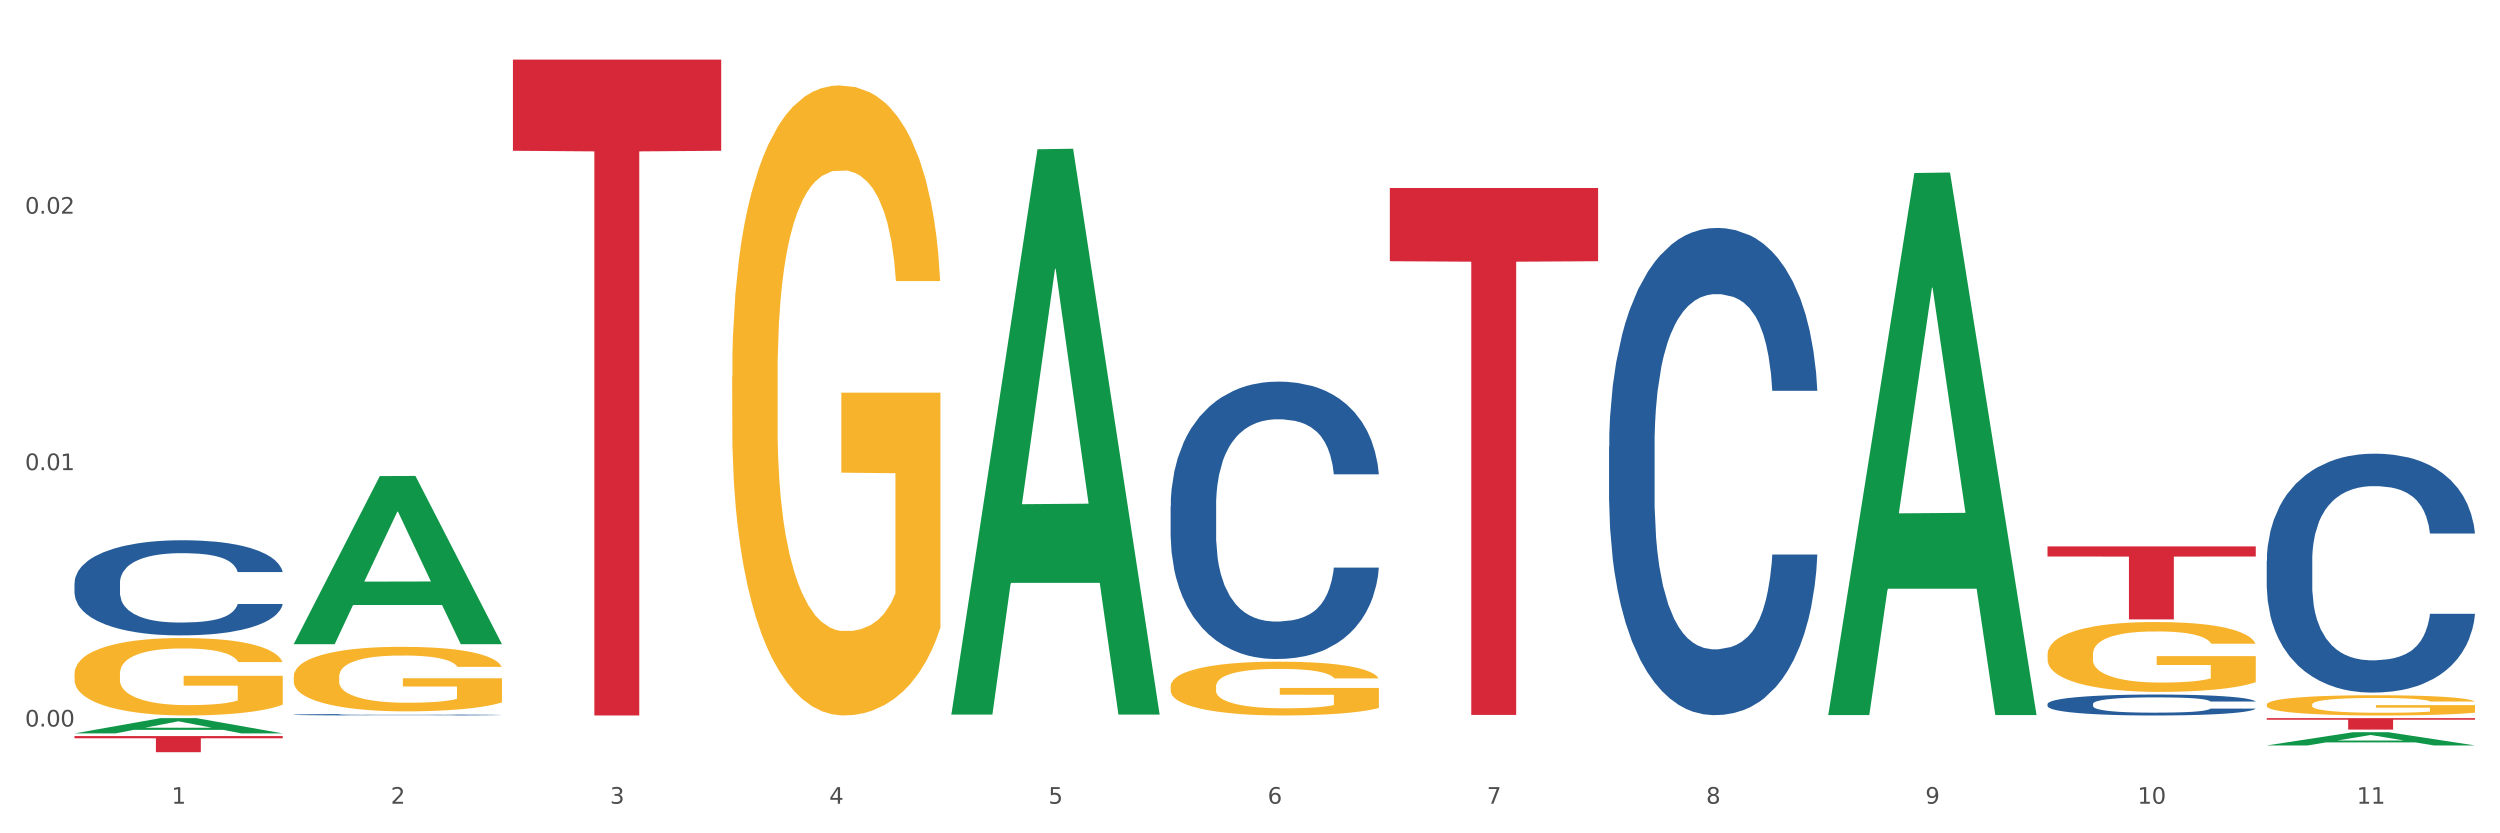 <?xml version="1.0" encoding="utf-8" standalone="no"?>
<!DOCTYPE svg PUBLIC "-//W3C//DTD SVG 1.1//EN"
  "http://www.w3.org/Graphics/SVG/1.1/DTD/svg11.dtd">
<svg xmlns:xlink="http://www.w3.org/1999/xlink" width="1080pt" height="360pt" viewBox="0 0 1080 360" xmlns="http://www.w3.org/2000/svg" version="1.1">
 <rect x="0" y="0" width="1080" height="360" fill="#333333" stroke="none"/>
 <defs>
  <style type="text/css">*{stroke-linejoin: round; stroke-linecap: butt}</style>
 </defs>
 <g id="figure_1">
  <g id="patch_1">
   <path d="M 0 360 
L 1080 360 
L 1080 0 
L 0 0 
z
" style="fill: #ffffff; stroke: #ffffff; stroke-linejoin: miter"/>
  </g>
  <g id="axes_1">
   <g id="matplotlib.axis_1">
    <g id="xtick_1">
     <g id="text_1">
      <!-- 1 -->
      <g style="fill: #4d4d4d" transform="translate(74.106 347.204) scale(0.096 -0.096)">
       <defs>
        <path id="DejaVuSans-31" d="M 794 531 
L 1825 531 
L 1825 4091 
L 703 3866 
L 703 4441 
L 1819 4666 
L 2450 4666 
L 2450 531 
L 3481 531 
L 3481 0 
L 794 0 
L 794 531 
z
" transform="scale(0.016)"/>
       </defs>
       <use xlink:href="#DejaVuSans-31"/>
      </g>
     </g>
    </g>
    <g id="xtick_2">
     <g id="text_2">
      <!-- 2 -->
      <g style="fill: #4d4d4d" transform="translate(168.812 347.204) scale(0.096 -0.096)">
       <defs>
        <path id="DejaVuSans-32" d="M 1228 531 
L 3431 531 
L 3431 0 
L 469 0 
L 469 531 
Q 828 903 1448 1529 
Q 2069 2156 2228 2338 
Q 2531 2678 2651 2914 
Q 2772 3150 2772 3378 
Q 2772 3750 2511 3984 
Q 2250 4219 1831 4219 
Q 1534 4219 1204 4116 
Q 875 4013 500 3803 
L 500 4441 
Q 881 4594 1212 4672 
Q 1544 4750 1819 4750 
Q 2544 4750 2975 4387 
Q 3406 4025 3406 3419 
Q 3406 3131 3298 2873 
Q 3191 2616 2906 2266 
Q 2828 2175 2409 1742 
Q 1991 1309 1228 531 
z
" transform="scale(0.016)"/>
       </defs>
       <use xlink:href="#DejaVuSans-32"/>
      </g>
     </g>
    </g>
    <g id="xtick_3">
     <g id="text_3">
      <!-- 3 -->
      <g style="fill: #4d4d4d" transform="translate(263.517 347.204) scale(0.096 -0.096)">
       <defs>
        <path id="DejaVuSans-33" d="M 2597 2516 
Q 3050 2419 3304 2112 
Q 3559 1806 3559 1356 
Q 3559 666 3084 287 
Q 2609 -91 1734 -91 
Q 1441 -91 1130 -33 
Q 819 25 488 141 
L 488 750 
Q 750 597 1062 519 
Q 1375 441 1716 441 
Q 2309 441 2620 675 
Q 2931 909 2931 1356 
Q 2931 1769 2642 2001 
Q 2353 2234 1838 2234 
L 1294 2234 
L 1294 2753 
L 1863 2753 
Q 2328 2753 2575 2939 
Q 2822 3125 2822 3475 
Q 2822 3834 2567 4026 
Q 2313 4219 1838 4219 
Q 1578 4219 1281 4162 
Q 984 4106 628 3988 
L 628 4550 
Q 988 4650 1302 4700 
Q 1616 4750 1894 4750 
Q 2613 4750 3031 4423 
Q 3450 4097 3450 3541 
Q 3450 3153 3228 2886 
Q 3006 2619 2597 2516 
z
" transform="scale(0.016)"/>
       </defs>
       <use xlink:href="#DejaVuSans-33"/>
      </g>
     </g>
    </g>
    <g id="xtick_4">
     <g id="text_4">
      <!-- 4 -->
      <g style="fill: #4d4d4d" transform="translate(358.223 347.204) scale(0.096 -0.096)">
       <defs>
        <path id="DejaVuSans-34" d="M 2419 4116 
L 825 1625 
L 2419 1625 
L 2419 4116 
z
M 2253 4666 
L 3047 4666 
L 3047 1625 
L 3713 1625 
L 3713 1100 
L 3047 1100 
L 3047 0 
L 2419 0 
L 2419 1100 
L 313 1100 
L 313 1709 
L 2253 4666 
z
" transform="scale(0.016)"/>
       </defs>
       <use xlink:href="#DejaVuSans-34"/>
      </g>
     </g>
    </g>
    <g id="xtick_5">
     <g id="text_5">
      <!-- 5 -->
      <g style="fill: #4d4d4d" transform="translate(452.928 347.204) scale(0.096 -0.096)">
       <defs>
        <path id="DejaVuSans-35" d="M 691 4666 
L 3169 4666 
L 3169 4134 
L 1269 4134 
L 1269 2991 
Q 1406 3038 1543 3061 
Q 1681 3084 1819 3084 
Q 2600 3084 3056 2656 
Q 3513 2228 3513 1497 
Q 3513 744 3044 326 
Q 2575 -91 1722 -91 
Q 1428 -91 1123 -41 
Q 819 9 494 109 
L 494 744 
Q 775 591 1075 516 
Q 1375 441 1709 441 
Q 2250 441 2565 725 
Q 2881 1009 2881 1497 
Q 2881 1984 2565 2268 
Q 2250 2553 1709 2553 
Q 1456 2553 1204 2497 
Q 953 2441 691 2322 
L 691 4666 
z
" transform="scale(0.016)"/>
       </defs>
       <use xlink:href="#DejaVuSans-35"/>
      </g>
     </g>
    </g>
    <g id="xtick_6">
     <g id="text_6">
      <!-- 6 -->
      <g style="fill: #4d4d4d" transform="translate(547.634 347.204) scale(0.096 -0.096)">
       <defs>
        <path id="DejaVuSans-36" d="M 2113 2584 
Q 1688 2584 1439 2293 
Q 1191 2003 1191 1497 
Q 1191 994 1439 701 
Q 1688 409 2113 409 
Q 2538 409 2786 701 
Q 3034 994 3034 1497 
Q 3034 2003 2786 2293 
Q 2538 2584 2113 2584 
z
M 3366 4563 
L 3366 3988 
Q 3128 4100 2886 4159 
Q 2644 4219 2406 4219 
Q 1781 4219 1451 3797 
Q 1122 3375 1075 2522 
Q 1259 2794 1537 2939 
Q 1816 3084 2150 3084 
Q 2853 3084 3261 2657 
Q 3669 2231 3669 1497 
Q 3669 778 3244 343 
Q 2819 -91 2113 -91 
Q 1303 -91 875 529 
Q 447 1150 447 2328 
Q 447 3434 972 4092 
Q 1497 4750 2381 4750 
Q 2619 4750 2861 4703 
Q 3103 4656 3366 4563 
z
" transform="scale(0.016)"/>
       </defs>
       <use xlink:href="#DejaVuSans-36"/>
      </g>
     </g>
    </g>
    <g id="xtick_7">
     <g id="text_7">
      <!-- 7 -->
      <g style="fill: #4d4d4d" transform="translate(642.339 347.204) scale(0.096 -0.096)">
       <defs>
        <path id="DejaVuSans-37" d="M 525 4666 
L 3525 4666 
L 3525 4397 
L 1831 0 
L 1172 0 
L 2766 4134 
L 525 4134 
L 525 4666 
z
" transform="scale(0.016)"/>
       </defs>
       <use xlink:href="#DejaVuSans-37"/>
      </g>
     </g>
    </g>
    <g id="xtick_8">
     <g id="text_8">
      <!-- 8 -->
      <g style="fill: #4d4d4d" transform="translate(737.044 347.204) scale(0.096 -0.096)">
       <defs>
        <path id="DejaVuSans-38" d="M 2034 2216 
Q 1584 2216 1326 1975 
Q 1069 1734 1069 1313 
Q 1069 891 1326 650 
Q 1584 409 2034 409 
Q 2484 409 2743 651 
Q 3003 894 3003 1313 
Q 3003 1734 2745 1975 
Q 2488 2216 2034 2216 
z
M 1403 2484 
Q 997 2584 770 2862 
Q 544 3141 544 3541 
Q 544 4100 942 4425 
Q 1341 4750 2034 4750 
Q 2731 4750 3128 4425 
Q 3525 4100 3525 3541 
Q 3525 3141 3298 2862 
Q 3072 2584 2669 2484 
Q 3125 2378 3379 2068 
Q 3634 1759 3634 1313 
Q 3634 634 3220 271 
Q 2806 -91 2034 -91 
Q 1263 -91 848 271 
Q 434 634 434 1313 
Q 434 1759 690 2068 
Q 947 2378 1403 2484 
z
M 1172 3481 
Q 1172 3119 1398 2916 
Q 1625 2713 2034 2713 
Q 2441 2713 2670 2916 
Q 2900 3119 2900 3481 
Q 2900 3844 2670 4047 
Q 2441 4250 2034 4250 
Q 1625 4250 1398 4047 
Q 1172 3844 1172 3481 
z
" transform="scale(0.016)"/>
       </defs>
       <use xlink:href="#DejaVuSans-38"/>
      </g>
     </g>
    </g>
    <g id="xtick_9">
     <g id="text_9">
      <!-- 9 -->
      <g style="fill: #4d4d4d" transform="translate(831.75 347.204) scale(0.096 -0.096)">
       <defs>
        <path id="DejaVuSans-39" d="M 703 97 
L 703 672 
Q 941 559 1184 500 
Q 1428 441 1663 441 
Q 2288 441 2617 861 
Q 2947 1281 2994 2138 
Q 2813 1869 2534 1725 
Q 2256 1581 1919 1581 
Q 1219 1581 811 2004 
Q 403 2428 403 3163 
Q 403 3881 828 4315 
Q 1253 4750 1959 4750 
Q 2769 4750 3195 4129 
Q 3622 3509 3622 2328 
Q 3622 1225 3098 567 
Q 2575 -91 1691 -91 
Q 1453 -91 1209 -44 
Q 966 3 703 97 
z
M 1959 2075 
Q 2384 2075 2632 2365 
Q 2881 2656 2881 3163 
Q 2881 3666 2632 3958 
Q 2384 4250 1959 4250 
Q 1534 4250 1286 3958 
Q 1038 3666 1038 3163 
Q 1038 2656 1286 2365 
Q 1534 2075 1959 2075 
z
" transform="scale(0.016)"/>
       </defs>
       <use xlink:href="#DejaVuSans-39"/>
      </g>
     </g>
    </g>
    <g id="xtick_10">
     <g id="text_10">
      <!-- 10 -->
      <g style="fill: #4d4d4d" transform="translate(923.401 347.204) scale(0.096 -0.096)">
       <defs>
        <path id="DejaVuSans-30" d="M 2034 4250 
Q 1547 4250 1301 3770 
Q 1056 3291 1056 2328 
Q 1056 1369 1301 889 
Q 1547 409 2034 409 
Q 2525 409 2770 889 
Q 3016 1369 3016 2328 
Q 3016 3291 2770 3770 
Q 2525 4250 2034 4250 
z
M 2034 4750 
Q 2819 4750 3233 4129 
Q 3647 3509 3647 2328 
Q 3647 1150 3233 529 
Q 2819 -91 2034 -91 
Q 1250 -91 836 529 
Q 422 1150 422 2328 
Q 422 3509 836 4129 
Q 1250 4750 2034 4750 
z
" transform="scale(0.016)"/>
       </defs>
       <use xlink:href="#DejaVuSans-31"/>
       <use xlink:href="#DejaVuSans-30" transform="translate(63.623 0)"/>
      </g>
     </g>
    </g>
    <g id="xtick_11">
     <g id="text_11">
      <!-- 11 -->
      <g style="fill: #4d4d4d" transform="translate(1018.107 347.204) scale(0.096 -0.096)">
       <use xlink:href="#DejaVuSans-31"/>
       <use xlink:href="#DejaVuSans-31" transform="translate(63.623 0)"/>
      </g>
     </g>
    </g>
    <g id="xtick_12"/>
    <g id="xtick_13"/>
    <g id="xtick_14"/>
    <g id="xtick_15"/>
    <g id="xtick_16"/>
    <g id="xtick_17"/>
    <g id="xtick_18"/>
    <g id="xtick_19"/>
    <g id="xtick_20"/>
    <g id="xtick_21"/>
   </g>
   <g id="matplotlib.axis_2">
    <g id="ytick_1">
     <g id="text_12">
      <!-- 0.00 -->
      <g style="fill: #4d4d4d" transform="translate(10.8 313.872) scale(0.096 -0.096)">
       <defs>
        <path id="DejaVuSans-2e" d="M 684 794 
L 1344 794 
L 1344 0 
L 684 0 
L 684 794 
z
" transform="scale(0.016)"/>
       </defs>
       <use xlink:href="#DejaVuSans-30"/>
       <use xlink:href="#DejaVuSans-2e" transform="translate(63.623 0)"/>
       <use xlink:href="#DejaVuSans-30" transform="translate(95.41 0)"/>
       <use xlink:href="#DejaVuSans-30" transform="translate(159.033 0)"/>
      </g>
     </g>
    </g>
    <g id="ytick_2">
     <g id="text_13">
      <!-- 0.01 -->
      <g style="fill: #4d4d4d" transform="translate(10.8 203.092) scale(0.096 -0.096)">
       <use xlink:href="#DejaVuSans-30"/>
       <use xlink:href="#DejaVuSans-2e" transform="translate(63.623 0)"/>
       <use xlink:href="#DejaVuSans-30" transform="translate(95.41 0)"/>
       <use xlink:href="#DejaVuSans-31" transform="translate(159.033 0)"/>
      </g>
     </g>
    </g>
    <g id="ytick_3">
     <g id="text_14">
      <!-- 0.02 -->
      <g style="fill: #4d4d4d" transform="translate(10.8 92.311) scale(0.096 -0.096)">
       <use xlink:href="#DejaVuSans-30"/>
       <use xlink:href="#DejaVuSans-2e" transform="translate(63.623 0)"/>
       <use xlink:href="#DejaVuSans-30" transform="translate(95.41 0)"/>
       <use xlink:href="#DejaVuSans-32" transform="translate(159.033 0)"/>
      </g>
     </g>
    </g>
    <g id="ytick_4"/>
    <g id="ytick_5"/>
    <g id="ytick_6"/>
   </g>
   <g id="PolyCollection_1">
    <path d="M 32.175 316.819 
L 32.268 316.813 
L 69.369 310.231 
L 84.766 310.225 
L 122.145 316.832 
L 104.337 316.832 
L 96.267 315.293 
L 57.96 315.293 
L 57.682 315.318 
L 49.891 316.832 
L 32.175 316.832 
L 32.175 316.819 
L 62.783 314.375 
L 91.444 314.369 
L 77.253 311.633 
L 77.067 311.621 
L 76.882 311.639 
L 62.691 314.369 
L 62.783 314.375 
L 32.175 316.819 
z
" clip-path="url(#p2a7710c331)" style="fill: #109648"/>
    <path d="M 600.408 81.212 
L 690.378 81.212 
L 690.378 112.845 
L 654.987 113.059 
L 654.987 308.842 
L 635.586 308.842 
L 635.586 113.059 
L 600.408 112.845 
L 600.408 81.426 
L 600.408 81.212 
z
" clip-path="url(#p2a7710c331)" style="fill: #d62839"/>
    <path d="M 221.586 25.759 
L 311.556 25.759 
L 311.556 65.133 
L 276.165 65.399 
L 276.165 309.087 
L 256.764 309.087 
L 256.764 65.399 
L 221.586 65.133 
L 221.586 26.026 
L 221.586 25.759 
z
" clip-path="url(#p2a7710c331)" style="fill: #d62839"/>
    <path d="M 32.175 317.969 
L 122.145 317.969 
L 122.145 318.939 
L 86.754 318.946 
L 86.754 324.95 
L 67.353 324.95 
L 67.353 318.946 
L 32.175 318.939 
L 32.175 317.976 
L 32.175 317.969 
z
" clip-path="url(#p2a7710c331)" style="fill: #d62839"/>
    <path d="M 32.175 251.856 
L 32.281 251.818 
L 32.281 250.767 
L 32.6 249.341 
L 33.77 246.713 
L 35.259 244.724 
L 37.811 242.396 
L 39.194 241.42 
L 41.002 240.332 
L 44.724 238.567 
L 48.978 237.066 
L 51.956 236.24 
L 54.189 235.715 
L 59.187 234.776 
L 62.059 234.363 
L 65.036 234.025 
L 67.589 233.8 
L 71.843 233.537 
L 75.246 233.425 
L 79.181 233.387 
L 82.477 233.425 
L 86.838 233.575 
L 93.219 234.025 
L 95.665 234.288 
L 98.961 234.739 
L 102.365 235.339 
L 105.13 235.94 
L 108.32 236.803 
L 111.617 237.929 
L 114.807 239.356 
L 117.041 240.669 
L 118.848 242.058 
L 120.444 243.748 
L 121.613 245.587 
L 122.145 247.126 
L 102.684 247.126 
L 102.152 245.737 
L 101.088 244.236 
L 100.025 243.222 
L 98.855 242.396 
L 97.047 241.458 
L 95.452 240.857 
L 92.793 240.144 
L 90.347 239.694 
L 88.327 239.431 
L 85.881 239.206 
L 80.67 238.98 
L 76.947 238.98 
L 74.608 239.055 
L 71.736 239.243 
L 69.29 239.506 
L 66.419 239.956 
L 64.186 240.444 
L 61.952 241.082 
L 60.676 241.533 
L 58.762 242.359 
L 57.486 243.034 
L 55.784 244.198 
L 54.827 245.024 
L 53.126 247.163 
L 52.381 248.74 
L 52.062 249.829 
L 51.849 251.03 
L 51.849 256.886 
L 52.487 259.513 
L 53.019 260.639 
L 53.87 261.916 
L 55.465 263.567 
L 57.805 265.181 
L 60.251 266.345 
L 62.271 267.058 
L 64.186 267.584 
L 66.1 267.997 
L 68.44 268.372 
L 70.354 268.597 
L 73.225 268.823 
L 76.628 268.935 
L 79.287 268.935 
L 84.711 268.748 
L 87.157 268.56 
L 89.496 268.297 
L 92.049 267.884 
L 94.069 267.434 
L 95.239 267.096 
L 97.153 266.383 
L 98.642 265.632 
L 99.919 264.769 
L 100.769 264.018 
L 101.726 262.892 
L 102.471 261.615 
L 102.684 260.94 
L 122.145 260.94 
L 121.72 262.291 
L 120.975 263.605 
L 119.487 265.369 
L 118.317 266.383 
L 116.509 267.621 
L 114.595 268.672 
L 111.936 269.836 
L 109.49 270.7 
L 106.937 271.45 
L 104.172 272.126 
L 99.174 273.064 
L 97.366 273.327 
L 93.538 273.778 
L 90.56 274.04 
L 86.2 274.303 
L 81.733 274.453 
L 77.054 274.491 
L 72.906 274.416 
L 68.333 274.19 
L 65.462 273.965 
L 62.271 273.627 
L 58.549 273.102 
L 55.04 272.464 
L 51.743 271.713 
L 48.659 270.85 
L 45.788 269.874 
L 42.065 268.26 
L 39.3 266.683 
L 37.28 265.219 
L 35.897 263.98 
L 34.515 262.404 
L 33.77 261.315 
L 32.6 258.687 
L 32.175 256.248 
L 32.175 251.856 
z
" clip-path="url(#p2a7710c331)" style="fill: #255c99"/>
    <path d="M 126.88 308.735 
L 126.987 308.734 
L 126.987 308.718 
L 127.306 308.696 
L 128.476 308.655 
L 129.965 308.624 
L 132.517 308.588 
L 133.899 308.573 
L 135.707 308.556 
L 139.43 308.528 
L 143.683 308.505 
L 146.661 308.492 
L 148.894 308.484 
L 153.893 308.469 
L 156.764 308.463 
L 159.742 308.458 
L 162.294 308.454 
L 166.548 308.45 
L 169.951 308.448 
L 173.886 308.448 
L 177.183 308.448 
L 181.543 308.451 
L 187.924 308.458 
L 190.37 308.462 
L 193.667 308.469 
L 197.07 308.478 
L 199.835 308.487 
L 203.025 308.501 
L 206.322 308.518 
L 209.513 308.541 
L 211.746 308.561 
L 213.554 308.583 
L 215.149 308.609 
L 216.319 308.637 
L 216.851 308.661 
L 197.389 308.661 
L 196.857 308.64 
L 195.794 308.616 
L 194.73 308.601 
L 193.561 308.588 
L 191.753 308.573 
L 190.157 308.564 
L 187.499 308.553 
L 185.053 308.546 
L 183.032 308.542 
L 180.586 308.538 
L 175.375 308.535 
L 171.653 308.535 
L 169.313 308.536 
L 166.442 308.539 
L 163.996 308.543 
L 161.124 308.55 
L 158.891 308.557 
L 156.658 308.567 
L 155.382 308.574 
L 153.467 308.587 
L 152.191 308.598 
L 150.49 308.616 
L 149.533 308.629 
L 147.831 308.662 
L 147.087 308.686 
L 146.768 308.703 
L 146.555 308.722 
L 146.555 308.813 
L 147.193 308.854 
L 147.725 308.872 
L 148.575 308.891 
L 150.171 308.917 
L 152.51 308.942 
L 154.956 308.96 
L 156.977 308.971 
L 158.891 308.98 
L 160.805 308.986 
L 163.145 308.992 
L 165.059 308.995 
L 167.931 308.999 
L 171.334 309.001 
L 173.993 309.001 
L 179.416 308.998 
L 181.862 308.995 
L 184.202 308.991 
L 186.754 308.984 
L 188.775 308.977 
L 189.945 308.972 
L 191.859 308.961 
L 193.348 308.949 
L 194.624 308.936 
L 195.475 308.924 
L 196.432 308.907 
L 197.176 308.887 
L 197.389 308.876 
L 216.851 308.876 
L 216.425 308.897 
L 215.681 308.918 
L 214.192 308.945 
L 213.022 308.961 
L 211.214 308.98 
L 209.3 308.996 
L 206.641 309.015 
L 204.195 309.028 
L 201.643 309.04 
L 198.878 309.05 
L 193.88 309.065 
L 192.072 309.069 
L 188.243 309.076 
L 185.265 309.08 
L 180.905 309.084 
L 176.439 309.086 
L 171.759 309.087 
L 167.612 309.086 
L 163.039 309.082 
L 160.167 309.079 
L 156.977 309.074 
L 153.255 309.065 
L 149.745 309.055 
L 146.448 309.044 
L 143.364 309.03 
L 140.493 309.015 
L 136.771 308.99 
L 134.006 308.966 
L 131.985 308.943 
L 130.603 308.924 
L 129.22 308.899 
L 128.476 308.882 
L 127.306 308.841 
L 126.88 308.803 
L 126.88 308.735 
z
" clip-path="url(#p2a7710c331)" style="fill: #255c99"/>
    <path d="M 505.702 218.703 
L 505.809 218.594 
L 505.809 215.529 
L 506.128 211.37 
L 507.298 203.708 
L 508.786 197.907 
L 511.339 191.121 
L 512.721 188.276 
L 514.529 185.102 
L 518.251 179.957 
L 522.505 175.579 
L 525.483 173.171 
L 527.716 171.639 
L 532.715 168.903 
L 535.586 167.699 
L 538.564 166.713 
L 541.116 166.057 
L 545.37 165.291 
L 548.773 164.962 
L 552.708 164.853 
L 556.005 164.962 
L 560.365 165.4 
L 566.746 166.713 
L 569.192 167.48 
L 572.489 168.793 
L 575.892 170.544 
L 578.657 172.296 
L 581.847 174.813 
L 585.144 178.097 
L 588.335 182.256 
L 590.568 186.087 
L 592.376 190.136 
L 593.971 195.062 
L 595.141 200.425 
L 595.673 204.912 
L 576.211 204.912 
L 575.679 200.863 
L 574.616 196.485 
L 573.552 193.529 
L 572.382 191.121 
L 570.575 188.385 
L 568.979 186.634 
L 566.321 184.554 
L 563.875 183.241 
L 561.854 182.475 
L 559.408 181.818 
L 554.197 181.161 
L 550.475 181.161 
L 548.135 181.38 
L 545.264 181.927 
L 542.818 182.694 
L 539.946 184.007 
L 537.713 185.43 
L 535.48 187.291 
L 534.204 188.604 
L 532.289 191.012 
L 531.013 192.982 
L 529.312 196.375 
L 528.354 198.783 
L 526.653 205.022 
L 525.908 209.619 
L 525.589 212.793 
L 525.377 216.295 
L 525.377 233.37 
L 526.015 241.032 
L 526.547 244.315 
L 527.397 248.037 
L 528.993 252.853 
L 531.332 257.559 
L 533.778 260.952 
L 535.799 263.032 
L 537.713 264.564 
L 539.627 265.768 
L 541.967 266.863 
L 543.881 267.519 
L 546.753 268.176 
L 550.156 268.504 
L 552.814 268.504 
L 558.238 267.957 
L 560.684 267.41 
L 563.024 266.644 
L 565.576 265.44 
L 567.597 264.126 
L 568.767 263.141 
L 570.681 261.062 
L 572.17 258.873 
L 573.446 256.355 
L 574.297 254.166 
L 575.254 250.883 
L 575.998 247.161 
L 576.211 245.191 
L 595.673 245.191 
L 595.247 249.131 
L 594.503 252.962 
L 593.014 258.106 
L 591.844 261.062 
L 590.036 264.674 
L 588.122 267.738 
L 585.463 271.131 
L 583.017 273.649 
L 580.465 275.838 
L 577.7 277.808 
L 572.701 280.544 
L 570.894 281.31 
L 567.065 282.624 
L 564.087 283.39 
L 559.727 284.156 
L 555.26 284.594 
L 550.581 284.703 
L 546.434 284.484 
L 541.861 283.828 
L 538.989 283.171 
L 535.799 282.186 
L 532.077 280.654 
L 528.567 278.793 
L 525.27 276.604 
L 522.186 274.086 
L 519.315 271.241 
L 515.593 266.534 
L 512.828 261.937 
L 510.807 257.669 
L 509.425 254.057 
L 508.042 249.46 
L 507.298 246.285 
L 506.128 238.624 
L 505.702 231.509 
L 505.702 218.703 
z
" clip-path="url(#p2a7710c331)" style="fill: #255c99"/>
    <path d="M 884.524 236.032 
L 974.495 236.032 
L 974.495 240.416 
L 939.103 240.446 
L 939.103 267.578 
L 919.702 267.578 
L 919.702 240.446 
L 884.524 240.416 
L 884.524 236.062 
L 884.524 236.032 
z
" clip-path="url(#p2a7710c331)" style="fill: #d62839"/>
    <path d="M 32.175 291.09 
L 32.281 291.059 
L 32.281 289.959 
L 32.494 289.012 
L 33.556 286.72 
L 35.149 284.826 
L 36.318 283.818 
L 37.486 282.993 
L 38.867 282.168 
L 40.567 281.312 
L 43.647 280.059 
L 45.559 279.418 
L 47.896 278.745 
L 52.145 277.768 
L 55.225 277.218 
L 58.412 276.759 
L 63.617 276.209 
L 67.016 275.965 
L 70.627 275.781 
L 74.983 275.659 
L 78.275 275.629 
L 85.499 275.72 
L 91.659 275.995 
L 94.634 276.209 
L 98.458 276.576 
L 100.476 276.82 
L 103.769 277.309 
L 107.168 277.951 
L 109.505 278.501 
L 113.01 279.54 
L 115.666 280.579 
L 118.109 281.862 
L 119.383 282.748 
L 120.339 283.573 
L 121.189 284.52 
L 122.039 286.018 
L 102.919 286.018 
L 102.175 284.948 
L 101.007 283.94 
L 99.307 282.962 
L 97.82 282.351 
L 95.271 281.587 
L 92.934 281.098 
L 90.491 280.731 
L 87.517 280.426 
L 85.18 280.273 
L 81.887 280.151 
L 75.407 280.181 
L 71.052 280.426 
L 68.078 280.731 
L 66.166 281.006 
L 64.467 281.312 
L 62.555 281.74 
L 60.324 282.381 
L 58.731 282.962 
L 57.137 283.695 
L 55.863 284.429 
L 54.694 285.284 
L 53.738 286.201 
L 52.995 287.148 
L 52.357 288.309 
L 51.826 290.234 
L 51.826 294.42 
L 52.039 295.368 
L 52.57 296.62 
L 53.207 297.568 
L 54.269 298.698 
L 55.225 299.462 
L 57.031 300.562 
L 59.049 301.479 
L 60.643 302.059 
L 62.236 302.548 
L 64.998 303.22 
L 68.078 303.77 
L 70.734 304.106 
L 74.345 304.412 
L 76.788 304.534 
L 78.913 304.595 
L 84.118 304.595 
L 87.835 304.504 
L 91.978 304.29 
L 95.165 304.015 
L 97.82 303.679 
L 100.795 303.129 
L 102.707 302.609 
L 102.707 296.223 
L 79.338 296.193 
L 79.338 291.945 
L 122.145 291.945 
L 122.145 304.412 
L 120.339 305.054 
L 118.321 305.634 
L 116.197 306.154 
L 113.01 306.795 
L 109.186 307.406 
L 105.787 307.834 
L 102.175 308.201 
L 97.927 308.537 
L 92.403 308.843 
L 89.004 308.965 
L 84.755 309.056 
L 79.763 309.087 
L 75.407 309.026 
L 71.159 308.873 
L 66.697 308.598 
L 62.342 308.201 
L 59.049 307.804 
L 55.756 307.315 
L 52.251 306.673 
L 49.489 306.062 
L 47.365 305.512 
L 45.028 304.809 
L 42.479 303.893 
L 40.567 303.068 
L 38.867 302.212 
L 37.061 301.112 
L 35.787 300.165 
L 34.512 298.973 
L 33.768 298.087 
L 32.919 296.712 
L 32.281 294.787 
L 32.175 291.09 
z
" clip-path="url(#p2a7710c331)" style="fill: #f7b32b"/>
    <path d="M 979.23 242.361 
L 979.336 242.267 
L 979.336 239.627 
L 979.655 236.045 
L 980.825 229.446 
L 982.314 224.45 
L 984.866 218.605 
L 986.249 216.154 
L 988.057 213.42 
L 991.779 208.989 
L 996.033 205.219 
L 999.01 203.145 
L 1001.244 201.825 
L 1006.242 199.468 
L 1009.114 198.431 
L 1012.091 197.583 
L 1014.644 197.017 
L 1018.898 196.357 
L 1022.301 196.074 
L 1026.236 195.98 
L 1029.532 196.074 
L 1033.893 196.452 
L 1040.273 197.583 
L 1042.719 198.243 
L 1046.016 199.374 
L 1049.419 200.882 
L 1052.184 202.391 
L 1055.375 204.559 
L 1058.672 207.387 
L 1061.862 210.969 
L 1064.095 214.269 
L 1065.903 217.757 
L 1067.498 221.999 
L 1068.668 226.618 
L 1069.2 230.483 
L 1049.738 230.483 
L 1049.207 226.995 
L 1048.143 223.224 
L 1047.08 220.679 
L 1045.91 218.605 
L 1044.102 216.248 
L 1042.507 214.74 
L 1039.848 212.949 
L 1037.402 211.818 
L 1035.381 211.158 
L 1032.935 210.592 
L 1027.724 210.026 
L 1024.002 210.026 
L 1021.663 210.215 
L 1018.791 210.686 
L 1016.345 211.346 
L 1013.474 212.477 
L 1011.24 213.703 
L 1009.007 215.306 
L 1007.731 216.437 
L 1005.817 218.511 
L 1004.541 220.208 
L 1002.839 223.13 
L 1001.882 225.204 
L 1000.18 230.577 
L 999.436 234.537 
L 999.117 237.27 
L 998.904 240.287 
L 998.904 254.993 
L 999.542 261.592 
L 1000.074 264.42 
L 1000.925 267.625 
L 1002.52 271.773 
L 1004.86 275.827 
L 1007.306 278.749 
L 1009.326 280.54 
L 1011.24 281.86 
L 1013.155 282.897 
L 1015.494 283.84 
L 1017.409 284.405 
L 1020.28 284.971 
L 1023.683 285.254 
L 1026.342 285.254 
L 1031.766 284.782 
L 1034.212 284.311 
L 1036.551 283.651 
L 1039.104 282.614 
L 1041.124 281.483 
L 1042.294 280.635 
L 1044.208 278.843 
L 1045.697 276.958 
L 1046.973 274.79 
L 1047.824 272.904 
L 1048.781 270.076 
L 1049.526 266.871 
L 1049.738 265.174 
L 1069.2 265.174 
L 1068.775 268.568 
L 1068.03 271.867 
L 1066.541 276.298 
L 1065.371 278.843 
L 1063.564 281.954 
L 1061.649 284.594 
L 1058.991 287.516 
L 1056.545 289.684 
L 1053.992 291.57 
L 1051.227 293.267 
L 1046.229 295.623 
L 1044.421 296.283 
L 1040.592 297.415 
L 1037.615 298.075 
L 1033.254 298.734 
L 1028.788 299.111 
L 1024.109 299.206 
L 1019.961 299.017 
L 1015.388 298.452 
L 1012.517 297.886 
L 1009.326 297.038 
L 1005.604 295.718 
L 1002.095 294.115 
L 998.798 292.23 
L 995.714 290.062 
L 992.842 287.611 
L 989.12 283.557 
L 986.355 279.598 
L 984.334 275.921 
L 982.952 272.81 
L 981.569 268.851 
L 980.825 266.117 
L 979.655 259.518 
L 979.23 253.391 
L 979.23 242.361 
z
" clip-path="url(#p2a7710c331)" style="fill: #255c99"/>
    <path d="M 979.23 304.384 
L 979.336 304.376 
L 979.336 304.088 
L 979.548 303.841 
L 980.611 303.242 
L 982.204 302.747 
L 983.372 302.484 
L 984.541 302.268 
L 985.922 302.052 
L 987.621 301.829 
L 990.702 301.501 
L 992.614 301.334 
L 994.951 301.158 
L 999.2 300.903 
L 1002.28 300.759 
L 1005.467 300.639 
L 1010.672 300.495 
L 1014.071 300.431 
L 1017.682 300.384 
L 1022.037 300.352 
L 1025.33 300.344 
L 1032.553 300.368 
L 1038.714 300.439 
L 1041.688 300.495 
L 1045.512 300.591 
L 1047.531 300.655 
L 1050.824 300.783 
L 1054.223 300.95 
L 1056.56 301.094 
L 1060.065 301.366 
L 1062.72 301.637 
L 1065.164 301.973 
L 1066.438 302.204 
L 1067.394 302.42 
L 1068.244 302.667 
L 1069.094 303.058 
L 1049.974 303.058 
L 1049.23 302.779 
L 1048.062 302.515 
L 1046.362 302.26 
L 1044.875 302.1 
L 1042.326 301.901 
L 1039.989 301.773 
L 1037.546 301.677 
L 1034.572 301.597 
L 1032.235 301.557 
L 1028.942 301.525 
L 1022.462 301.533 
L 1018.107 301.597 
L 1015.133 301.677 
L 1013.221 301.749 
L 1011.521 301.829 
L 1009.609 301.941 
L 1007.379 302.108 
L 1005.785 302.26 
L 1004.192 302.452 
L 1002.917 302.643 
L 1001.749 302.867 
L 1000.793 303.106 
L 1000.049 303.354 
L 999.412 303.657 
L 998.881 304.16 
L 998.881 305.254 
L 999.093 305.502 
L 999.624 305.829 
L 1000.262 306.077 
L 1001.324 306.372 
L 1002.28 306.572 
L 1004.086 306.859 
L 1006.104 307.099 
L 1007.697 307.25 
L 1009.291 307.378 
L 1012.052 307.554 
L 1015.133 307.698 
L 1017.788 307.785 
L 1021.4 307.865 
L 1023.843 307.897 
L 1025.968 307.913 
L 1031.172 307.913 
L 1034.89 307.889 
L 1039.033 307.833 
L 1042.22 307.762 
L 1044.875 307.674 
L 1047.849 307.53 
L 1049.761 307.394 
L 1049.761 305.725 
L 1026.392 305.717 
L 1026.392 304.608 
L 1069.2 304.608 
L 1069.2 307.865 
L 1067.394 308.033 
L 1065.376 308.185 
L 1063.252 308.32 
L 1060.065 308.488 
L 1056.241 308.648 
L 1052.842 308.76 
L 1049.23 308.855 
L 1044.981 308.943 
L 1039.458 309.023 
L 1036.059 309.055 
L 1031.81 309.079 
L 1026.817 309.087 
L 1022.462 309.071 
L 1018.213 309.031 
L 1013.752 308.959 
L 1009.397 308.855 
L 1006.104 308.752 
L 1002.811 308.624 
L 999.306 308.456 
L 996.544 308.296 
L 994.42 308.153 
L 992.083 307.969 
L 989.533 307.73 
L 987.621 307.514 
L 985.922 307.29 
L 984.116 307.003 
L 982.841 306.755 
L 981.567 306.444 
L 980.823 306.212 
L 979.973 305.853 
L 979.336 305.35 
L 979.23 304.384 
z
" clip-path="url(#p2a7710c331)" style="fill: #f7b32b"/>
    <path d="M 884.524 282.665 
L 884.631 282.638 
L 884.631 281.645 
L 884.843 280.791 
L 885.905 278.723 
L 887.499 277.014 
L 888.667 276.104 
L 889.835 275.36 
L 891.216 274.616 
L 892.916 273.844 
L 895.996 272.714 
L 897.908 272.135 
L 900.245 271.528 
L 904.494 270.646 
L 907.575 270.15 
L 910.761 269.736 
L 915.966 269.24 
L 919.365 269.019 
L 922.977 268.854 
L 927.332 268.744 
L 930.625 268.716 
L 937.848 268.799 
L 944.009 269.047 
L 946.983 269.24 
L 950.807 269.571 
L 952.825 269.791 
L 956.118 270.232 
L 959.517 270.811 
L 961.854 271.308 
L 965.359 272.245 
L 968.015 273.182 
L 970.458 274.34 
L 971.733 275.139 
L 972.689 275.884 
L 973.539 276.738 
L 974.388 278.089 
L 955.268 278.089 
L 954.525 277.124 
L 953.356 276.215 
L 951.657 275.332 
L 950.17 274.781 
L 947.62 274.092 
L 945.283 273.651 
L 942.84 273.32 
L 939.866 273.044 
L 937.529 272.906 
L 934.236 272.796 
L 927.757 272.824 
L 923.402 273.044 
L 920.427 273.32 
L 918.515 273.568 
L 916.816 273.844 
L 914.904 274.23 
L 912.673 274.809 
L 911.08 275.332 
L 909.487 275.994 
L 908.212 276.656 
L 907.043 277.428 
L 906.087 278.255 
L 905.344 279.109 
L 904.707 280.157 
L 904.175 281.893 
L 904.175 285.67 
L 904.388 286.525 
L 904.919 287.655 
L 905.556 288.51 
L 906.619 289.53 
L 907.575 290.219 
L 909.38 291.211 
L 911.399 292.038 
L 912.992 292.562 
L 914.585 293.003 
L 917.347 293.61 
L 920.427 294.106 
L 923.083 294.409 
L 926.695 294.685 
L 929.138 294.795 
L 931.262 294.85 
L 936.467 294.85 
L 940.185 294.767 
L 944.327 294.574 
L 947.514 294.326 
L 950.17 294.023 
L 953.144 293.527 
L 955.056 293.058 
L 955.056 287.297 
L 931.687 287.269 
L 931.687 283.437 
L 974.495 283.437 
L 974.495 294.685 
L 972.689 295.264 
L 970.671 295.787 
L 968.546 296.256 
L 965.359 296.835 
L 961.535 297.386 
L 958.136 297.772 
L 954.525 298.103 
L 950.276 298.406 
L 944.752 298.682 
L 941.353 298.792 
L 937.104 298.875 
L 932.112 298.903 
L 927.757 298.847 
L 923.508 298.71 
L 919.047 298.461 
L 914.691 298.103 
L 911.399 297.745 
L 908.106 297.304 
L 904.6 296.725 
L 901.839 296.173 
L 899.714 295.677 
L 897.377 295.043 
L 894.828 294.216 
L 892.916 293.472 
L 891.216 292.7 
L 889.411 291.707 
L 888.136 290.853 
L 886.861 289.778 
L 886.118 288.978 
L 885.268 287.738 
L 884.631 286.001 
L 884.524 282.665 
z
" clip-path="url(#p2a7710c331)" style="fill: #f7b32b"/>
    <path d="M 505.702 296.583 
L 505.809 296.562 
L 505.809 295.798 
L 506.021 295.14 
L 507.083 293.547 
L 508.677 292.231 
L 509.845 291.531 
L 511.014 290.957 
L 512.394 290.384 
L 514.094 289.79 
L 517.174 288.919 
L 519.086 288.474 
L 521.423 288.007 
L 525.672 287.327 
L 528.753 286.945 
L 531.939 286.627 
L 537.144 286.245 
L 540.543 286.075 
L 544.155 285.947 
L 548.51 285.862 
L 551.803 285.841 
L 559.026 285.905 
L 565.187 286.096 
L 568.161 286.245 
L 571.985 286.499 
L 574.003 286.669 
L 577.296 287.009 
L 580.695 287.455 
L 583.032 287.837 
L 586.537 288.559 
L 589.193 289.28 
L 591.636 290.172 
L 592.911 290.788 
L 593.867 291.361 
L 594.717 292.019 
L 595.566 293.059 
L 576.446 293.059 
L 575.703 292.316 
L 574.534 291.616 
L 572.835 290.936 
L 571.348 290.512 
L 568.798 289.981 
L 566.461 289.641 
L 564.018 289.386 
L 561.044 289.174 
L 558.707 289.068 
L 555.414 288.983 
L 548.935 289.004 
L 544.58 289.174 
L 541.606 289.386 
L 539.694 289.578 
L 537.994 289.79 
L 536.082 290.087 
L 533.851 290.533 
L 532.258 290.936 
L 530.665 291.446 
L 529.39 291.955 
L 528.222 292.55 
L 527.266 293.186 
L 526.522 293.845 
L 525.885 294.651 
L 525.354 295.989 
L 525.354 298.897 
L 525.566 299.555 
L 526.097 300.426 
L 526.734 301.084 
L 527.797 301.869 
L 528.753 302.4 
L 530.558 303.164 
L 532.577 303.801 
L 534.17 304.204 
L 535.763 304.544 
L 538.525 305.011 
L 541.606 305.393 
L 544.261 305.627 
L 547.873 305.839 
L 550.316 305.924 
L 552.44 305.966 
L 557.645 305.966 
L 561.363 305.903 
L 565.505 305.754 
L 568.692 305.563 
L 571.348 305.329 
L 574.322 304.947 
L 576.234 304.586 
L 576.234 300.15 
L 552.865 300.128 
L 552.865 297.178 
L 595.673 297.178 
L 595.673 305.839 
L 593.867 306.285 
L 591.849 306.688 
L 589.724 307.049 
L 586.537 307.495 
L 582.713 307.919 
L 579.314 308.217 
L 575.703 308.471 
L 571.454 308.705 
L 565.93 308.917 
L 562.531 309.002 
L 558.282 309.066 
L 553.29 309.087 
L 548.935 309.045 
L 544.686 308.938 
L 540.225 308.747 
L 535.87 308.471 
L 532.577 308.195 
L 529.284 307.856 
L 525.778 307.41 
L 523.017 306.985 
L 520.892 306.603 
L 518.555 306.115 
L 516.006 305.478 
L 514.094 304.905 
L 512.394 304.31 
L 510.589 303.546 
L 509.314 302.888 
L 508.039 302.06 
L 507.296 301.445 
L 506.446 300.489 
L 505.809 299.152 
L 505.702 296.583 
z
" clip-path="url(#p2a7710c331)" style="fill: #f7b32b"/>
    <path d="M 316.291 162.673 
L 316.398 162.424 
L 316.398 153.475 
L 316.61 145.769 
L 317.672 127.126 
L 319.266 111.714 
L 320.434 103.511 
L 321.603 96.799 
L 322.983 90.087 
L 324.683 83.127 
L 327.763 72.935 
L 329.675 67.715 
L 332.012 62.246 
L 336.261 54.292 
L 339.342 49.817 
L 342.528 46.089 
L 347.733 41.614 
L 351.132 39.626 
L 354.744 38.134 
L 359.099 37.14 
L 362.392 36.891 
L 369.615 37.637 
L 375.776 39.874 
L 378.75 41.614 
L 382.574 44.597 
L 384.592 46.586 
L 387.885 50.563 
L 391.284 55.783 
L 393.621 60.258 
L 397.127 68.709 
L 399.782 77.161 
L 402.225 87.602 
L 403.5 94.81 
L 404.456 101.522 
L 405.306 109.228 
L 406.155 121.409 
L 387.035 121.409 
L 386.292 112.708 
L 385.123 104.505 
L 383.424 96.551 
L 381.937 91.579 
L 379.387 85.364 
L 377.051 81.387 
L 374.607 78.404 
L 371.633 75.918 
L 369.296 74.675 
L 366.003 73.681 
L 359.524 73.93 
L 355.169 75.918 
L 352.195 78.404 
L 350.283 80.641 
L 348.583 83.127 
L 346.671 86.607 
L 344.44 91.827 
L 342.847 96.551 
L 341.254 102.516 
L 339.979 108.482 
L 338.811 115.443 
L 337.855 122.9 
L 337.111 130.606 
L 336.474 140.052 
L 335.943 155.713 
L 335.943 189.768 
L 336.155 197.474 
L 336.686 207.666 
L 337.323 215.372 
L 338.386 224.57 
L 339.342 230.784 
L 341.147 239.733 
L 343.166 247.19 
L 344.759 251.913 
L 346.352 255.891 
L 349.114 261.359 
L 352.195 265.834 
L 354.85 268.568 
L 358.462 271.054 
L 360.905 272.048 
L 363.029 272.546 
L 368.234 272.546 
L 371.952 271.8 
L 376.095 270.06 
L 379.281 267.823 
L 381.937 265.088 
L 384.911 260.614 
L 386.823 256.388 
L 386.823 204.435 
L 363.454 204.186 
L 363.454 169.633 
L 406.262 169.633 
L 406.262 271.054 
L 404.456 276.274 
L 402.438 280.997 
L 400.313 285.223 
L 397.127 290.443 
L 393.303 295.415 
L 389.903 298.895 
L 386.292 301.878 
L 382.043 304.613 
L 376.519 307.098 
L 373.12 308.093 
L 368.871 308.838 
L 363.879 309.087 
L 359.524 308.59 
L 355.275 307.347 
L 350.814 305.11 
L 346.459 301.878 
L 343.166 298.647 
L 339.873 294.669 
L 336.367 289.449 
L 333.606 284.478 
L 331.481 280.003 
L 329.144 274.286 
L 326.595 266.828 
L 324.683 260.117 
L 322.983 253.156 
L 321.178 244.207 
L 319.903 236.501 
L 318.628 226.807 
L 317.885 219.598 
L 317.035 208.412 
L 316.398 192.751 
L 316.291 162.673 
z
" clip-path="url(#p2a7710c331)" style="fill: #f7b32b"/>
    <path d="M 126.88 292.312 
L 126.987 292.287 
L 126.987 291.37 
L 127.199 290.581 
L 128.261 288.671 
L 129.855 287.092 
L 131.023 286.252 
L 132.192 285.564 
L 133.572 284.877 
L 135.272 284.164 
L 138.352 283.12 
L 140.264 282.585 
L 142.601 282.025 
L 146.85 281.21 
L 149.931 280.752 
L 153.117 280.37 
L 158.322 279.911 
L 161.721 279.708 
L 165.333 279.555 
L 169.688 279.453 
L 172.981 279.428 
L 180.204 279.504 
L 186.365 279.733 
L 189.339 279.911 
L 193.163 280.217 
L 195.181 280.421 
L 198.474 280.828 
L 201.873 281.363 
L 204.21 281.821 
L 207.716 282.687 
L 210.371 283.553 
L 212.814 284.622 
L 214.089 285.361 
L 215.045 286.048 
L 215.895 286.837 
L 216.744 288.085 
L 197.624 288.085 
L 196.881 287.194 
L 195.712 286.354 
L 194.013 285.539 
L 192.526 285.03 
L 189.976 284.393 
L 187.64 283.986 
L 185.196 283.68 
L 182.222 283.425 
L 179.885 283.298 
L 176.592 283.196 
L 170.113 283.222 
L 165.758 283.425 
L 162.784 283.68 
L 160.872 283.909 
L 159.172 284.164 
L 157.26 284.52 
L 155.029 285.055 
L 153.436 285.539 
L 151.843 286.15 
L 150.568 286.761 
L 149.4 287.474 
L 148.444 288.238 
L 147.7 289.027 
L 147.063 289.995 
L 146.532 291.599 
L 146.532 295.088 
L 146.744 295.877 
L 147.275 296.921 
L 147.912 297.71 
L 148.975 298.652 
L 149.931 299.289 
L 151.736 300.206 
L 153.755 300.97 
L 155.348 301.453 
L 156.941 301.861 
L 159.703 302.421 
L 162.784 302.879 
L 165.439 303.159 
L 169.051 303.414 
L 171.494 303.516 
L 173.618 303.567 
L 178.823 303.567 
L 182.541 303.49 
L 186.684 303.312 
L 189.87 303.083 
L 192.526 302.803 
L 195.5 302.345 
L 197.412 301.912 
L 197.412 296.59 
L 174.043 296.564 
L 174.043 293.025 
L 216.851 293.025 
L 216.851 303.414 
L 215.045 303.949 
L 213.027 304.433 
L 210.902 304.865 
L 207.716 305.4 
L 203.892 305.909 
L 200.492 306.266 
L 196.881 306.571 
L 192.632 306.852 
L 187.108 307.106 
L 183.709 307.208 
L 179.46 307.284 
L 174.468 307.31 
L 170.113 307.259 
L 165.864 307.132 
L 161.403 306.902 
L 157.048 306.571 
L 153.755 306.24 
L 150.462 305.833 
L 146.956 305.298 
L 144.195 304.789 
L 142.07 304.331 
L 139.733 303.745 
L 137.184 302.981 
L 135.272 302.294 
L 133.572 301.581 
L 131.767 300.664 
L 130.492 299.875 
L 129.217 298.882 
L 128.474 298.143 
L 127.624 296.997 
L 126.987 295.393 
L 126.88 292.312 
z
" clip-path="url(#p2a7710c331)" style="fill: #f7b32b"/>
    <path d="M 884.524 304.105 
L 884.631 304.097 
L 884.631 303.866 
L 884.95 303.552 
L 886.12 302.973 
L 887.608 302.535 
L 890.161 302.023 
L 891.543 301.808 
L 893.351 301.569 
L 897.073 301.181 
L 901.327 300.85 
L 904.305 300.668 
L 906.538 300.553 
L 911.537 300.346 
L 914.408 300.255 
L 917.386 300.181 
L 919.938 300.131 
L 924.192 300.073 
L 927.595 300.049 
L 931.53 300.04 
L 934.827 300.049 
L 939.187 300.082 
L 945.568 300.181 
L 948.014 300.239 
L 951.311 300.338 
L 954.714 300.47 
L 957.479 300.602 
L 960.669 300.792 
L 963.966 301.04 
L 967.157 301.354 
L 969.39 301.643 
L 971.198 301.949 
L 972.793 302.321 
L 973.963 302.725 
L 974.495 303.064 
L 955.033 303.064 
L 954.501 302.759 
L 953.438 302.428 
L 952.374 302.205 
L 951.204 302.023 
L 949.396 301.817 
L 947.801 301.684 
L 945.143 301.528 
L 942.697 301.428 
L 940.676 301.371 
L 938.23 301.321 
L 933.019 301.271 
L 929.297 301.271 
L 926.957 301.288 
L 924.086 301.329 
L 921.64 301.387 
L 918.768 301.486 
L 916.535 301.594 
L 914.302 301.734 
L 913.026 301.833 
L 911.111 302.015 
L 909.835 302.164 
L 908.134 302.42 
L 907.176 302.602 
L 905.475 303.072 
L 904.73 303.419 
L 904.411 303.659 
L 904.199 303.923 
L 904.199 305.212 
L 904.837 305.791 
L 905.368 306.038 
L 906.219 306.319 
L 907.814 306.683 
L 910.154 307.038 
L 912.6 307.294 
L 914.621 307.451 
L 916.535 307.567 
L 918.449 307.658 
L 920.789 307.74 
L 922.703 307.79 
L 925.575 307.839 
L 928.978 307.864 
L 931.636 307.864 
L 937.06 307.823 
L 939.506 307.782 
L 941.846 307.724 
L 944.398 307.633 
L 946.419 307.534 
L 947.589 307.459 
L 949.503 307.302 
L 950.992 307.137 
L 952.268 306.947 
L 953.119 306.782 
L 954.076 306.534 
L 954.82 306.253 
L 955.033 306.105 
L 974.495 306.105 
L 974.069 306.402 
L 973.325 306.691 
L 971.836 307.079 
L 970.666 307.302 
L 968.858 307.575 
L 966.944 307.806 
L 964.285 308.063 
L 961.839 308.253 
L 959.287 308.418 
L 956.522 308.567 
L 951.523 308.773 
L 949.715 308.831 
L 945.887 308.93 
L 942.909 308.988 
L 938.549 309.046 
L 934.082 309.079 
L 929.403 309.087 
L 925.256 309.07 
L 920.683 309.021 
L 917.811 308.971 
L 914.621 308.897 
L 910.899 308.781 
L 907.389 308.641 
L 904.092 308.476 
L 901.008 308.286 
L 898.137 308.071 
L 894.415 307.716 
L 891.65 307.369 
L 889.629 307.046 
L 888.246 306.774 
L 886.864 306.427 
L 886.12 306.187 
L 884.95 305.609 
L 884.524 305.072 
L 884.524 304.105 
z
" clip-path="url(#p2a7710c331)" style="fill: #255c99"/>
    <path d="M 979.23 310.225 
L 1069.2 310.225 
L 1069.2 310.914 
L 1033.809 310.919 
L 1033.809 315.183 
L 1014.408 315.183 
L 1014.408 310.919 
L 979.23 310.914 
L 979.23 310.23 
L 979.23 310.225 
z
" clip-path="url(#p2a7710c331)" style="fill: #d62839"/>
    <path d="M 695.113 193.039 
L 695.22 192.847 
L 695.22 187.465 
L 695.539 180.16 
L 696.709 166.704 
L 698.197 156.516 
L 700.75 144.598 
L 702.132 139.6 
L 703.94 134.025 
L 707.662 124.99 
L 711.916 117.301 
L 714.894 113.072 
L 717.127 110.381 
L 722.126 105.575 
L 724.997 103.461 
L 727.975 101.73 
L 730.527 100.577 
L 734.781 99.231 
L 738.184 98.655 
L 742.119 98.463 
L 745.416 98.655 
L 749.776 99.424 
L 756.157 101.73 
L 758.603 103.076 
L 761.9 105.383 
L 765.303 108.458 
L 768.068 111.534 
L 771.258 115.955 
L 774.555 121.722 
L 777.746 129.027 
L 779.979 135.755 
L 781.787 142.868 
L 783.382 151.518 
L 784.552 160.937 
L 785.084 168.819 
L 765.622 168.819 
L 765.09 161.706 
L 764.027 154.017 
L 762.963 148.827 
L 761.793 144.598 
L 759.985 139.792 
L 758.39 136.716 
L 755.732 133.064 
L 753.286 130.757 
L 751.265 129.411 
L 748.819 128.258 
L 743.608 127.105 
L 739.886 127.105 
L 737.546 127.489 
L 734.675 128.45 
L 732.229 129.796 
L 729.357 132.103 
L 727.124 134.602 
L 724.891 137.87 
L 723.615 140.176 
L 721.7 144.405 
L 720.424 147.866 
L 718.723 153.825 
L 717.765 158.054 
L 716.064 169.011 
L 715.319 177.084 
L 715 182.659 
L 714.788 188.81 
L 714.788 218.798 
L 715.426 232.254 
L 715.958 238.021 
L 716.808 244.557 
L 718.404 253.015 
L 720.743 261.281 
L 723.189 267.24 
L 725.21 270.892 
L 727.124 273.584 
L 729.038 275.698 
L 731.378 277.62 
L 733.292 278.774 
L 736.164 279.927 
L 739.567 280.504 
L 742.225 280.504 
L 747.649 279.543 
L 750.095 278.582 
L 752.435 277.236 
L 754.987 275.121 
L 757.008 272.815 
L 758.178 271.085 
L 760.092 267.432 
L 761.581 263.588 
L 762.857 259.166 
L 763.708 255.322 
L 764.665 249.555 
L 765.409 243.019 
L 765.622 239.559 
L 785.084 239.559 
L 784.658 246.479 
L 783.914 253.207 
L 782.425 262.242 
L 781.255 267.432 
L 779.447 273.776 
L 777.533 279.158 
L 774.874 285.117 
L 772.428 289.539 
L 769.876 293.383 
L 767.111 296.843 
L 762.112 301.649 
L 760.305 302.995 
L 756.476 305.302 
L 753.498 306.647 
L 749.138 307.993 
L 744.671 308.762 
L 739.992 308.954 
L 735.845 308.569 
L 731.272 307.416 
L 728.4 306.263 
L 725.21 304.533 
L 721.488 301.841 
L 717.978 298.573 
L 714.681 294.729 
L 711.597 290.308 
L 708.726 285.31 
L 705.004 277.044 
L 702.239 268.97 
L 700.218 261.473 
L 698.836 255.13 
L 697.453 247.056 
L 696.709 241.481 
L 695.539 228.025 
L 695.113 215.53 
L 695.113 193.039 
z
" clip-path="url(#p2a7710c331)" style="fill: #255c99"/>
    <path d="M 126.88 278.153 
L 126.973 278.085 
L 164.074 205.67 
L 179.471 205.601 
L 216.851 278.29 
L 199.042 278.29 
L 190.973 261.363 
L 152.666 261.363 
L 152.387 261.636 
L 144.596 278.29 
L 126.88 278.29 
L 126.88 278.153 
L 157.489 251.262 
L 186.15 251.194 
L 171.958 221.095 
L 171.773 220.958 
L 171.587 221.163 
L 157.396 251.194 
L 157.489 251.262 
L 126.88 278.153 
z
" clip-path="url(#p2a7710c331)" style="fill: #109648"/>
    <path d="M 410.997 308.254 
L 411.09 308.025 
L 448.191 64.477 
L 463.588 64.248 
L 500.967 308.713 
L 483.159 308.713 
L 475.089 251.786 
L 436.782 251.786 
L 436.504 252.704 
L 428.713 308.713 
L 410.997 308.713 
L 410.997 308.254 
L 441.605 217.813 
L 470.266 217.584 
L 456.075 116.354 
L 455.889 115.895 
L 455.704 116.584 
L 441.513 217.584 
L 441.605 217.813 
L 410.997 308.254 
z
" clip-path="url(#p2a7710c331)" style="fill: #109648"/>
    <path d="M 789.819 308.479 
L 789.912 308.259 
L 827.013 74.739 
L 842.41 74.519 
L 879.789 308.919 
L 861.981 308.919 
L 853.911 254.336 
L 815.604 254.336 
L 815.326 255.216 
L 807.535 308.919 
L 789.819 308.919 
L 789.819 308.479 
L 820.427 221.762 
L 849.088 221.542 
L 834.897 124.48 
L 834.711 124.04 
L 834.526 124.7 
L 820.335 221.542 
L 820.427 221.762 
L 789.819 308.479 
z
" clip-path="url(#p2a7710c331)" style="fill: #109648"/>
    <path d="M 979.23 322.022 
L 979.323 322.016 
L 1016.424 316.326 
L 1031.821 316.321 
L 1069.2 322.033 
L 1051.391 322.033 
L 1043.322 320.703 
L 1005.015 320.703 
L 1004.737 320.724 
L 996.946 322.033 
L 979.23 322.033 
L 979.23 322.022 
L 1009.838 319.909 
L 1038.499 319.903 
L 1024.308 317.538 
L 1024.122 317.528 
L 1023.937 317.544 
L 1009.745 319.903 
L 1009.838 319.909 
L 979.23 322.022 
z
" clip-path="url(#p2a7710c331)" style="fill: #109648"/>
   </g>
  </g>
 </g>
 <defs>
  <clipPath id="p2a7710c331">
   <rect x="32.175" y="10.8" width="1037.025" height="329.109"/>
  </clipPath>
 </defs>
</svg>
